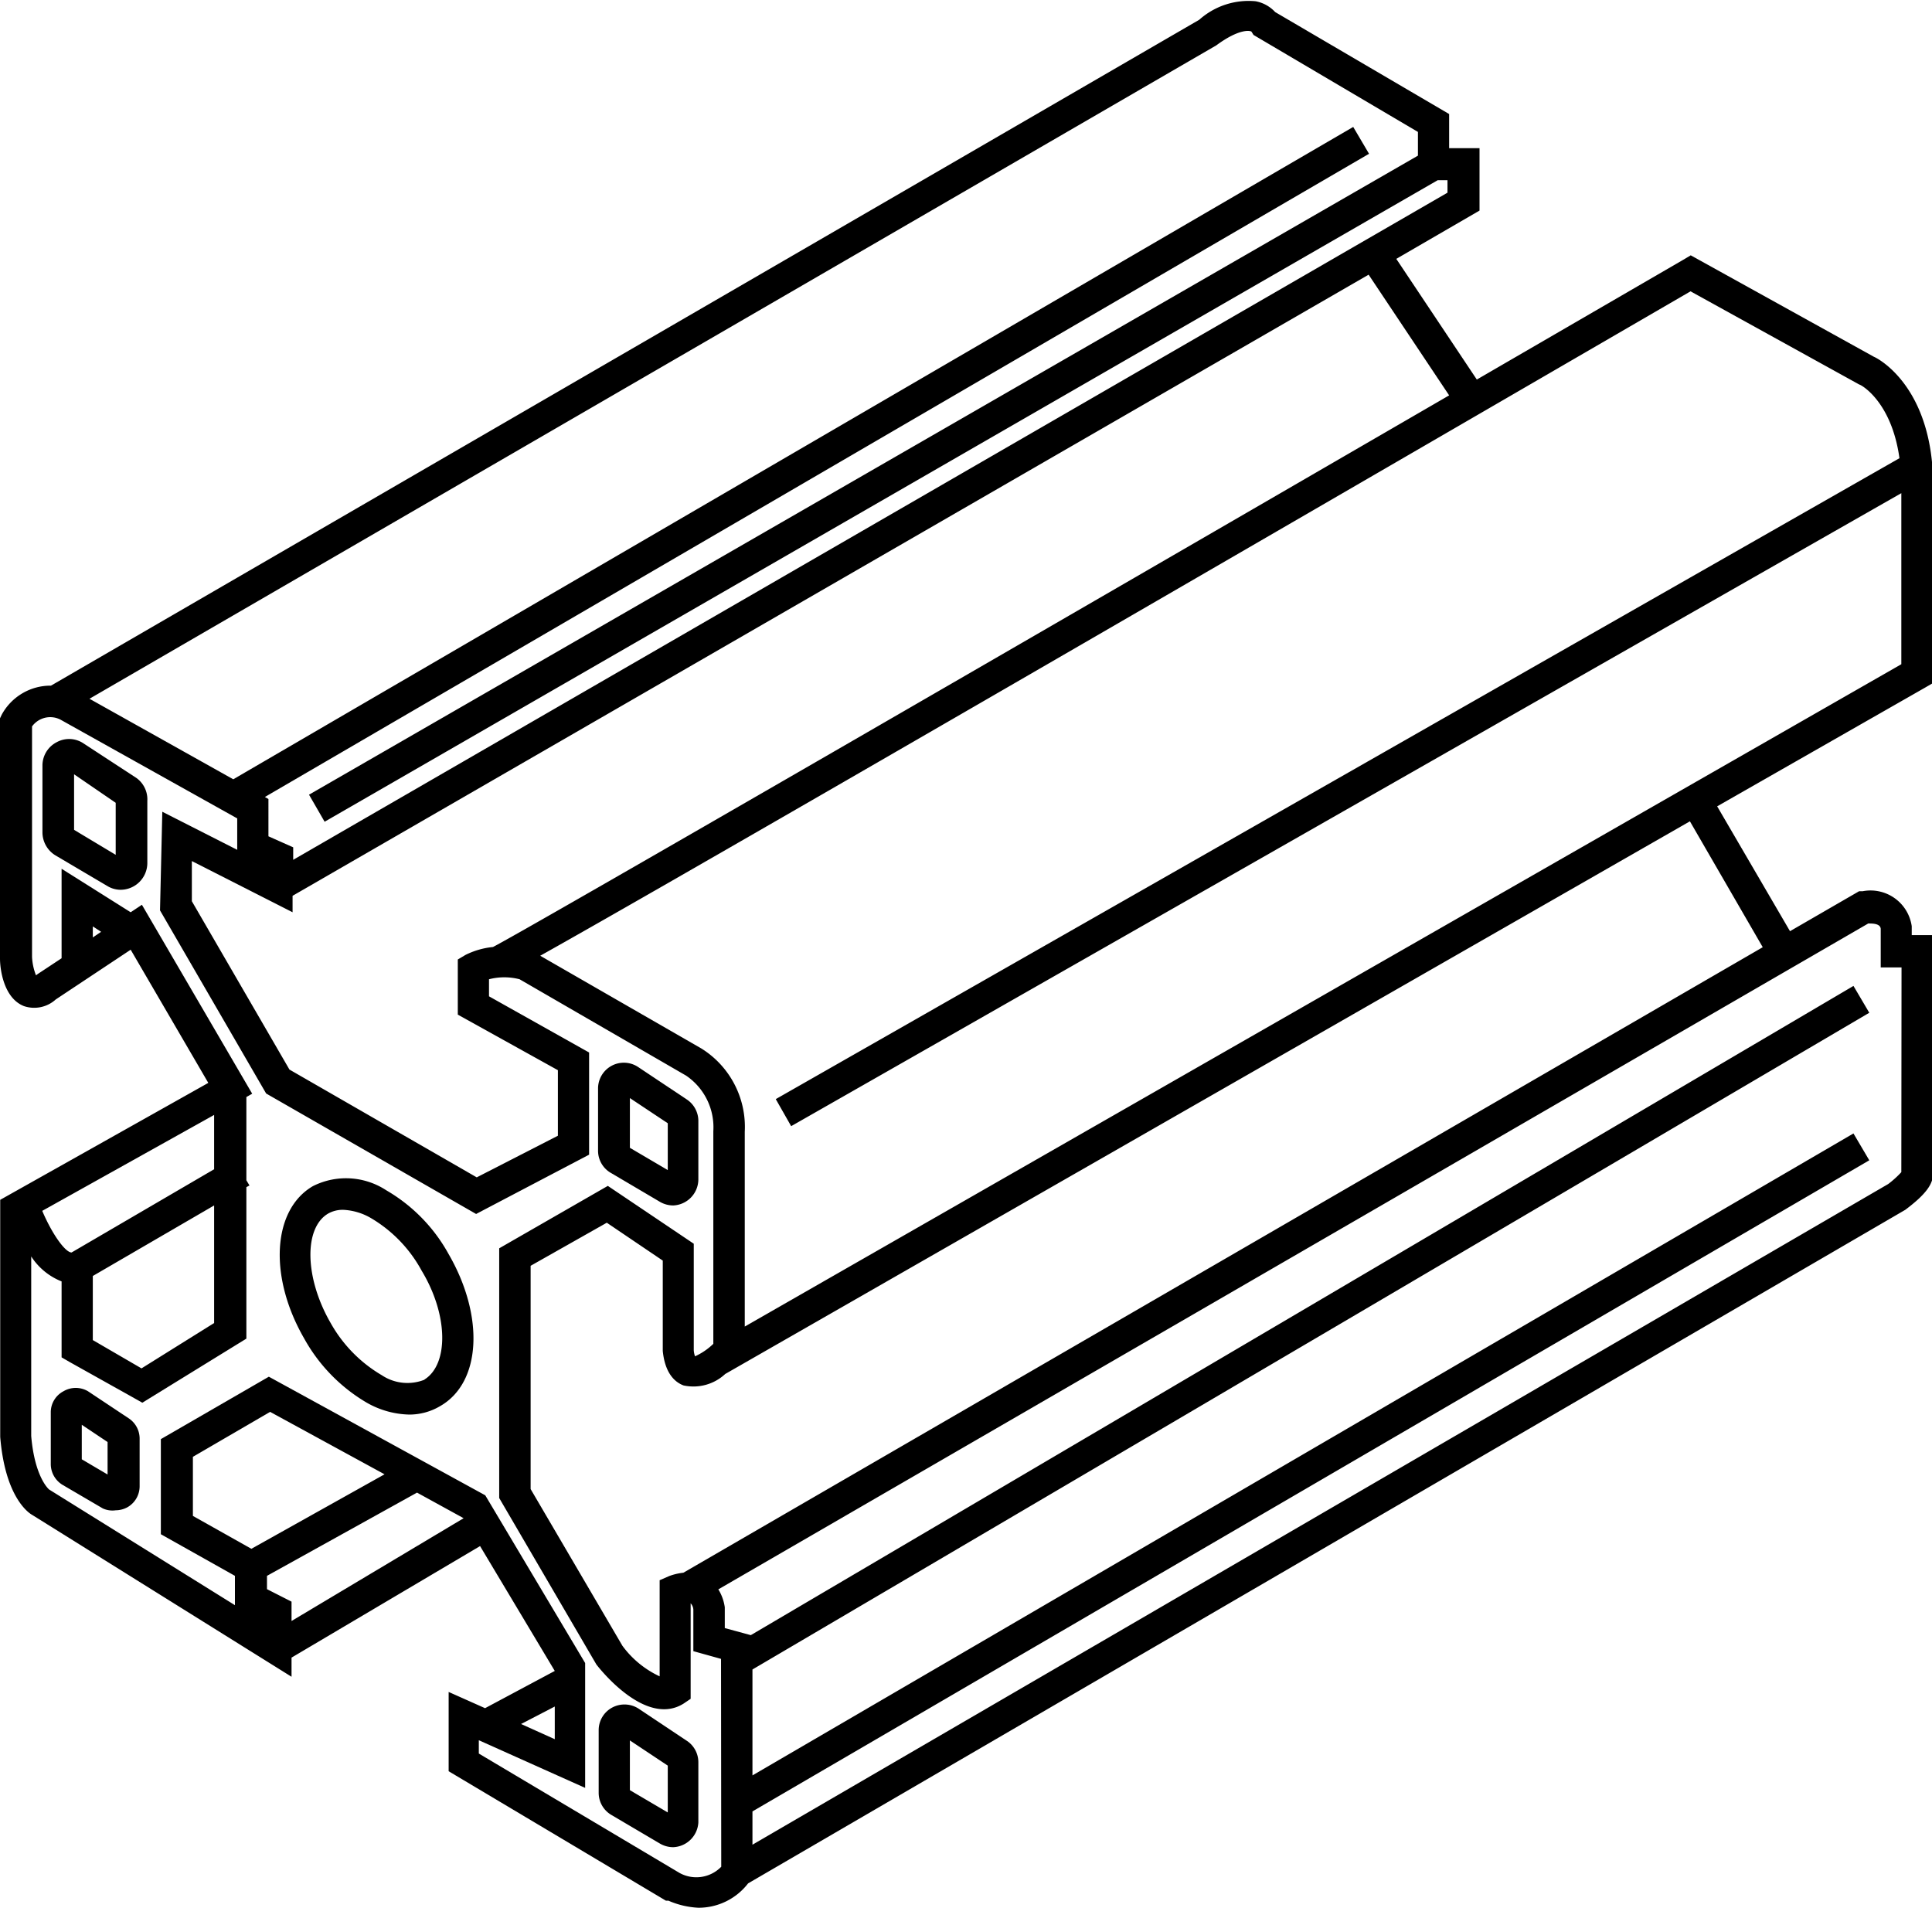 <?xml version="1.0" standalone="no"?><!DOCTYPE svg PUBLIC "-//W3C//DTD SVG 1.1//EN" "http://www.w3.org/Graphics/SVG/1.1/DTD/svg11.dtd"><svg t="1741744530410" class="icon" viewBox="0 0 1037 1024" version="1.1" xmlns="http://www.w3.org/2000/svg" p-id="20798" xmlns:xlink="http://www.w3.org/1999/xlink" width="121.523" height="120"><path d="M73.27 417.619l-28.37-18.541a13.85 13.85 0 0 0-14.52-0.67 14.073 14.073 0 0 0-7.595 12.51v35.965a14.52 14.52 0 0 0 7.037 12.286l27.812 16.419a13.85 13.85 0 0 0 7.148 2.01 14.408 14.408 0 0 0 14.297-14.185v-33.508a14.185 14.185 0 0 0-5.808-12.286z m-11.169 41.215l-22.339-13.403v-29.822l22.339 15.302zM328.153 629.724l26.136 15.414a14.185 14.185 0 0 0 7.037 1.899 14.073 14.073 0 0 0 13.515-13.85v-31.832a13.85 13.85 0 0 0-6.143-11.169l-26.136-17.424a13.85 13.85 0 0 0-21.557 11.169v33.508a13.738 13.738 0 0 0 7.148 12.286z m9.941-40.321l20.328 13.515v25.131l-20.328-11.951zM369.033 934.645l-26.136-17.424a13.962 13.962 0 0 0-14.297-0.67 13.738 13.738 0 0 0-7.26 12.175v33.508a13.738 13.738 0 0 0 6.813 11.951l26.136 15.414a14.185 14.185 0 0 0 7.037 1.899 14.073 14.073 0 0 0 13.515-13.291v-32.056a13.85 13.85 0 0 0-5.808-11.504z m-10.611 38.199l-20.328-11.951v-26.695l20.328 13.515zM68.914 761.186l-21.668-14.408a12.956 12.956 0 0 0-13.18 0 12.733 12.733 0 0 0-6.813 11.169v27.923a13.068 13.068 0 0 0 6.366 11.169l21.557 12.621a12.398 12.398 0 0 0 6.925 1.005 13.18 13.18 0 0 0 6.366-1.675 12.956 12.956 0 0 0 6.478-11.169v-25.913a13.068 13.068 0 0 0-6.031-10.723z m-11.169 30.269l-13.85-8.154v-18.541l13.85 9.271zM207.302 638.883a39.428 39.428 0 0 0-39.316-2.234c-21.78 12.621-23.902 48.475-4.803 81.647a91.141 91.141 0 0 0 33.508 34.513 48.028 48.028 0 0 0 23.009 6.478 32.391 32.391 0 0 0 16.419-4.468c22.339-12.621 23.902-48.475 4.691-81.647a89.354 89.354 0 0 0-33.508-34.29z m20.663 101.64a24.796 24.796 0 0 1-23.009-2.346 74.722 74.722 0 0 1-27.476-28.035c-13.962-24.126-14.52-51.044-1.34-58.75a15.972 15.972 0 0 1 8.042-2.01 32.391 32.391 0 0 1 14.967 4.468 73.27 73.27 0 0 1 27.141 28.147c14.52 24.014 14.52 50.485 1.452 58.527z" p-id="20799"></path><path d="M1037.291 501.947h-11.169v-4.803a22.339 22.339 0 0 0-26.36-18.764h-1.899l-37.082 21.445-39.092-67.016 111.693-63.777 4.244-2.457v-105.661c0-54.394-30.939-69.138-31.721-69.361l-98.401-54.506-4.133 2.457-110.688 64.223-43.225-64.782 44.677-25.913v-33.508h-16.307V61.208L684.454 6.478a19.099 19.099 0 0 0-10.499-5.808 39.763 39.763 0 0 0-30.269 9.941l-616.321 357.417a29.822 29.822 0 0 0-26.471 15.637l-0.894 1.899v129.005c0 5.25 1.787 21.11 12.845 25.466a17.201 17.201 0 0 0 17.089-3.574l40.209-26.695 41.661 71.483-111.693 62.771v127.218c2.569 31.609 14.632 40.544 17.312 41.996l139.058 86.785v-10.276l101.194-59.867 40.098 67.016-37.417 19.993-19.546-8.712v42.555L357.417 1020.202h1.34a45.682 45.682 0 0 0 16.084 3.798 33.508 33.508 0 0 0 26.695-13.068l621.124-361.55c11.169-8.377 15.19-14.073 14.855-19.881z m-91.141 6.478L366.799 844.174a31.609 31.609 0 0 0-7.595 1.787l-5.138 2.234v51.602a51.937 51.937 0 0 1-19.993-16.419l-49.257-84.105V679.427l40.88-23.12 30.045 20.328v48.475c1.229 12.51 6.925 16.977 11.169 18.541a25.019 25.019 0 0 0 22.339-6.143l517.808-296.656zM907.392 156.37l90.583 50.038c0.782 0 17.312 8.935 21.557 39.539l-603.141 344.014 8.265 14.52L1020.537 264.712v91.811L399.749 712.042v-104.544a49.592 49.592 0 0 0-23.232-44.677l-86.562-49.815c45.347-25.354 184.181-105.103 617.438-356.635z m-129.564 55.846C561.368 337.759 282.694 499.043 264.6 508.314a42.332 42.332 0 0 0-14.743 4.244l-4.133 2.457v29.599l53.724 29.822v35.183l-43.56 22.339-100.524-57.857-52.384-90.359v-21.557l54.059 27.476v-8.824L734.604 147.435zM652.844 24.349c12.398-9.159 18.206-7.93 18.876-7.372l1.117 1.787 88.237 52.049v12.733L165.864 426.555l8.377 14.52L771.686 96.726h5.25v6.702L157.375 461.515v-6.702l-13.291-5.92V428.9l-1.899-1.117L734.827 82.541l-8.489-14.408-601.131 350.157-77.18-43.225zM49.815 503.176v-5.92l4.468 2.904z m0 181.724l65.117-37.864v63.106L75.951 734.492 49.815 719.302z m65.117-57.298l-76.51 44.677c-3.351 0-10.387-9.717-15.749-22.339l92.258-51.49z m19.993 203.728l-31.386-17.647v-31.721l41.438-24.126 61.431 33.508z m21.557 38.757v-10.387l-13.18-6.702v-7.148l80.531-44.677 25.019 13.738z m141.291 45.906v17.536l-18.094-8.154z m89.354 86.003a18.653 18.653 0 0 1-22.339 3.351l-107.784-64.112v-7.148l57.075 25.578v-67.016l-53.613-90.024-116.161-63.665-57.969 33.508v51.044l39.763 22.339v15.749l-99.742-62.101s-7.707-6.255-9.606-28.705v-96.391a34.513 34.513 0 0 0 16.307 13.403v40.768l4.244 2.457 34.736 19.435 4.356 2.457 55.846-34.401v-81.312l1.675-0.894-1.675-2.792v-44.677l3.127-1.787-59.197-101.417-6.031 4.021-37.082-23.344v48.028l-12.845 8.489-0.894 0.67a30.716 30.716 0 0 1-2.122-9.941V389.92a12.063 12.063 0 0 1 15.19-3.686l94.939 53.054v16.866l-40.209-20.44-1.229 52.942 56.963 98.29 112.698 64.67 60.649-31.832v-54.841l-53.724-30.157v-9.159a32.726 32.726 0 0 1 16.419 0l89.354 51.714a33.508 33.508 0 0 1 14.632 29.822v114.15a34.736 34.736 0 0 1-9.829 6.702 12.175 12.175 0 0 1-0.67-3.239v-57.187l-46.129-31.051-58.304 33.508v134.031l52.161 89.354c2.681 3.462 26.806 33.508 46.799 20.998l3.798-2.569v-51.267a5.361 5.361 0 0 1 1.452 3.351v22.339l14.855 4.133z m633.41-372.831a51.937 51.937 0 0 1-7.037 6.366L403.881 990.157v-17.871l599.455-349.487-8.489-14.408-590.967 344.572v-56.852l599.455-352.503-8.489-14.408-591.86 348.482-13.962-3.798v-11.169a24.684 24.684 0 0 0-3.462-9.606l617.214-357.417c2.346 0 6.366 0 6.702 2.792v20.775h11.169z" p-id="20800"></path></svg>